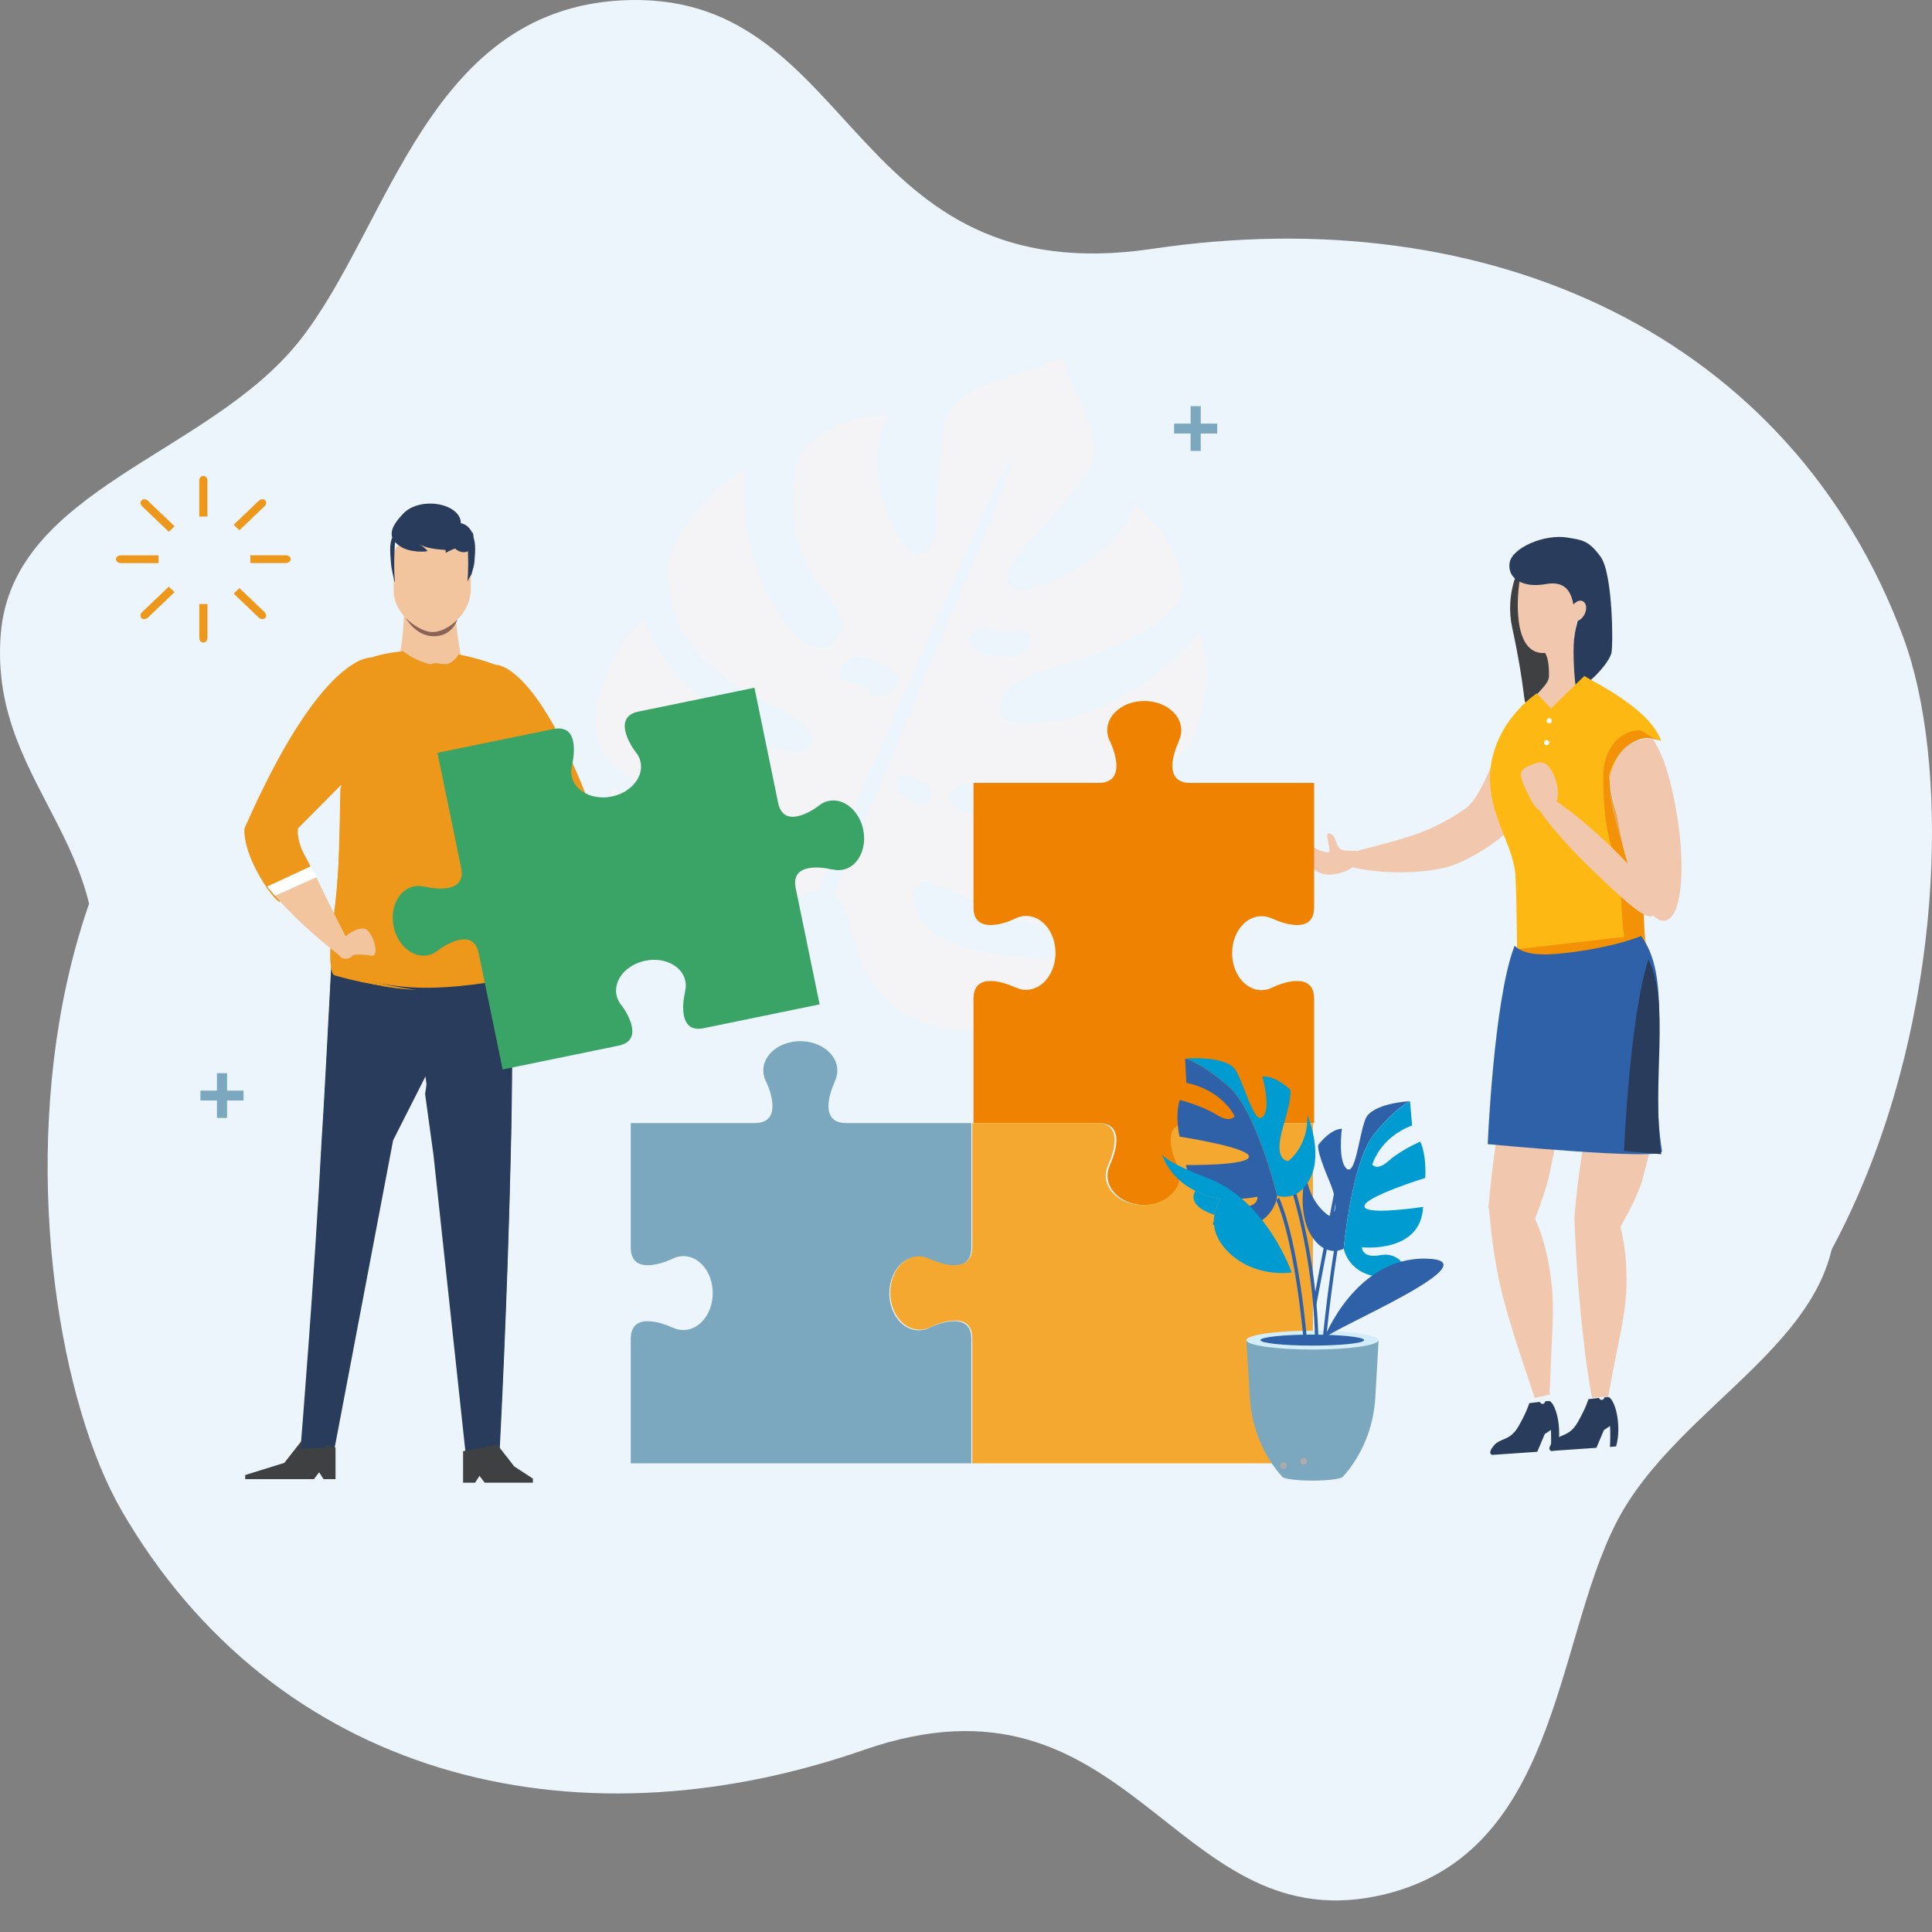 <svg width="130" height="130" viewBox="0 0 130 130" fill="none" xmlns="http://www.w3.org/2000/svg"><rect x="0" y="0" width="130" height="130" fill="#808080" stroke="none"/><path d="M128.08 42.922C134.081 59.092 127.401 106.333 88.084 103.201C76.803 102.304 64.214 90.505 54.828 93.078C45.443 95.65 40.977 105.653 23.367 102.479C5.753 99.301 1.746 82.451 5.578 69.883C9.411 57.311 -0.797 53.381 0.05 42.676C0.824 32.884 14.024 30.649 20.142 22.944C26.263 15.239 28.788 0.222 42.494 0.002C57.764 -0.241 57.08 19.79 77.565 16.74C100.203 13.372 120.512 22.523 128.083 42.919L128.08 42.922Z" fill="#ECF5FC"/><path d="M8.175 101.627C0.006 87.512 -2.071 42.281 33.852 38.721C44.158 37.698 57.508 46.644 65.515 42.692C73.522 38.74 75.828 28.66 92.221 28.721C108.617 28.783 115.109 43.862 113.812 56.235C112.514 68.611 122.375 70.598 123.445 80.737C124.425 90.012 112.927 94.277 108.741 102.484C104.551 110.691 104.85 125.135 92.551 127.601C78.85 130.348 76.037 111.523 58.122 117.751C38.324 124.631 18.479 119.433 8.173 101.63L8.175 101.627Z" fill="#ECF5FC"/><path d="M108.803 81.814C109.121 82.716 109.339 83.805 109.409 84.986C109.587 88.02 109.089 89.112 108.21 93.978L107.123 94.054C106.666 91.724 106.238 87.586 106.047 84.317C106 83.53 105.969 82.76 105.945 82.013L108.803 81.814Z" fill="#F1C7AE"/><path d="M103.156 81.725C103.576 82.571 103.927 83.616 104.154 84.773C104.734 87.748 104.421 88.899 104.273 93.835L103.273 94.065C102.529 91.829 101.178 88.036 100.71 85.361C100.242 82.687 100.314 82.099 100.148 81.115L103.156 81.725Z" fill="#F1C7AE"/><path d="M104.484 97.016C104.933 96.462 105.579 96.72 106.16 95.703C106.74 94.683 106.882 94.147 106.882 94.147L107.59 94.061C107.628 94.147 107.702 94.205 107.784 94.198C107.873 94.192 107.943 94.116 107.967 94.014L108.259 94.008C108.568 94.205 108.831 94.947 108.884 95.853C108.918 96.434 108.858 96.961 108.736 97.329L108.329 97.357C108.356 96.938 108.361 96.458 108.339 95.95L107.922 96.227L107.42 97.42L104.387 97.63C104.387 97.63 104.035 97.573 104.484 97.018V97.016Z" fill="#293C5C"/><path d="M100.504 97.284C100.953 96.73 101.599 96.988 102.179 95.97C102.76 94.95 102.902 94.415 102.902 94.415L103.609 94.328C103.647 94.415 103.721 94.472 103.804 94.466C103.893 94.46 103.963 94.383 103.986 94.282L104.279 94.275C104.588 94.472 104.85 95.215 104.903 96.12C104.937 96.702 104.878 97.229 104.755 97.597L104.348 97.624C104.376 97.206 104.38 96.725 104.359 96.218L103.942 96.495L103.44 97.688L100.406 97.897C100.406 97.897 100.055 97.84 100.504 97.286V97.284Z" fill="#293C5C"/><path d="M109.016 82.594C109.435 81.839 110.274 80.328 110.524 79.327C111.105 77.011 111.664 76.088 110.702 71.732L107.722 71.66C107.088 73.651 106.447 77.229 106.118 80.07C106.04 80.755 105.978 81.424 105.93 82.078L109.014 82.592L109.016 82.594Z" fill="#F1C7AE"/><path d="M102.494 81.609C102.835 80.843 103.513 79.309 103.731 78.307C104.238 75.979 104.687 75.042 104.077 70.732L101.812 70.758C101.276 72.761 100.687 76.347 100.361 79.189C100.283 79.874 100.217 80.543 100.162 81.195L102.494 81.607V81.609Z" fill="#F1C7AE"/><path d="M103.209 82.223C103.501 81.451 104.086 79.904 104.285 78.897C104.745 76.566 105.133 75.618 104.73 71.338L102.894 71.422C102.415 73.434 101.86 77.025 101.534 79.866C101.455 80.552 101.387 81.22 101.328 81.872L103.209 82.223Z" fill="#F1C7AE"/><path d="M103.964 52.405C104.315 53.158 102.714 55.126 100.388 56.799C99.721 57.28 98.238 58.189 96.997 58.437C93.91 59.055 90.347 58.447 90.097 57.912C89.871 57.426 92.525 57.049 95.061 56.211C96.452 55.752 97.808 54.978 98.632 54.385C100 53.399 100.977 49.134 101.9 48.908C102.546 48.749 103.822 52.094 103.966 52.403L103.964 52.405Z" fill="#F1C7AE"/><path d="M91.609 57.464C91.609 58.23 90.43 58.852 89.385 58.852C88.341 58.852 87.523 57.667 87.523 56.901C87.523 56.326 88.729 57.405 89.4 57.352C89.623 57.335 89.125 56.076 89.385 56.076C89.909 56.076 89.845 56.876 90.188 57.128C90.531 57.379 91.609 57.081 91.609 57.466V57.464Z" fill="#F1C7AE"/><path d="M101.745 42.194C102.692 46.575 102.469 47.371 102.73 47.314C104.138 47.007 105.943 44.701 105.943 41.828C105.943 38.952 105.015 36.623 103.871 36.623C102.728 36.623 101.141 39.395 101.747 42.194H101.745Z" fill="#3E4042"/><path d="M107.438 46.986C106.968 47.232 106.405 47.936 105.864 48.131C104.746 48.535 103.812 47.219 103.295 46.902C103.498 46.533 104.227 46.022 104.227 45.495C104.227 44.778 104.189 44.145 103.841 43.766V42.869H105.943C106.036 44.543 106.602 46.009 107.438 46.986Z" fill="#F1C7AE"/><path d="M102.253 39.056C102.488 37.53 103.789 37.807 104.738 38.051C105.348 38.205 105.875 38.457 106.104 39.356C106.241 39.208 106.388 39.608 106.542 39.654C106.862 39.752 107.034 39.95 106.926 40.53C106.82 41.112 106.477 41.855 106.157 41.757C106.142 41.753 106.127 41.742 106.112 41.736C106 42.202 106.059 42.608 105.82 42.936C105.352 43.577 104.454 43.932 103.856 43.941C101.908 43.97 102.018 40.579 102.253 39.056Z" fill="#F1C7AE"/><path d="M101.574 37.89C101.73 36.847 103.944 35.916 105.463 36.172C106.429 36.335 106.874 36.328 107.704 37.467C108.534 38.605 108.558 43.608 108.418 43.993C108.07 44.946 106.547 46.333 106.075 46.357C106.007 46.361 105.842 44.696 105.891 43.374C105.92 42.523 106.172 41.814 106.149 41.783C106.316 41.728 106.486 41.584 106.602 41.372C106.797 41.015 106.763 40.611 106.528 40.467C106.336 40.348 106.071 40.446 105.874 40.678C105.715 39.887 105.387 39.051 104.001 39.303C102.485 39.578 101.419 38.935 101.576 37.89H101.574Z" fill="#293C5C"/><path d="M110.641 60.149C109.467 58.27 108.321 54.428 108.321 53.038C108.321 51.168 109.478 49.653 110.906 49.653C111.213 49.653 111.505 49.727 111.778 49.856C110.999 47.662 107.307 45.946 106.608 45.483C106.502 45.413 106.652 45.595 106.55 45.54L104.364 47.673L103.403 46.653C102.604 47.228 100.876 48.72 100.38 51.157C99.728 54.36 101.854 56.684 101.971 58.913C102.085 61.143 102.085 65.343 102.085 65.343H110.829C110.829 65.343 110.518 63.132 110.639 60.151L110.641 60.149Z" fill="#FDB813"/><g opacity="0.7"><path d="M102.822 46.666C102.867 46.63 102.911 46.594 102.954 46.56L102.839 46.683L102.822 46.666Z" fill="#EF8200"/><path d="M109.301 63.039C109.301 63.039 108.99 61.321 109.111 58.499C107.937 56.719 107.88 53.546 107.88 52.23C107.88 50.459 108.937 49.137 110.365 49.137C110.492 49.137 110.924 49.568 111.78 49.856C111.667 49.837 111.021 49.653 110.907 49.653C109.479 49.653 108.278 51.415 108.287 52.302C108.287 53.618 109.431 57.255 110.606 59.034C110.485 61.856 110.797 63.951 110.797 63.951L104.207 64.547L102.053 63.951C102.053 63.951 102.053 63.925 102.053 63.877L109.301 63.039Z" fill="#EF8200"/></g><path d="M110.659 63.325C110.584 63.207 110.506 63.092 110.421 62.982C108.831 63.628 106.28 64.078 104.547 64.199C103.132 64.296 102.351 64.066 101.917 63.638C101.908 63.662 101.895 63.683 101.887 63.706C100.508 67.334 100.105 76.986 100.105 76.986C100.105 76.986 111.94 78.122 111.832 77.452C110.945 71.981 112.569 66.425 110.656 63.323L110.659 63.325Z" fill="#2F61A8"/><path d="M111.151 49.658C110.049 49.76 108.944 49.967 108.287 52.299C108.401 53.41 108.632 53.915 108.899 55.464C109.545 59.221 110.95 62.124 112.039 61.95C113.127 61.777 113.454 58.593 112.837 54.831C112.384 52.06 111.78 50.511 111.153 49.656L111.151 49.658Z" fill="#F1C7AE"/><path d="M111.249 61.579C110.85 61.964 109.685 60.999 107.11 58.509C104.534 56.021 102.767 53.691 103.165 53.306C103.564 52.921 105.974 54.626 108.55 57.117C111.126 59.605 111.645 61.194 111.247 61.579H111.249Z" fill="#F1C7AE"/><path d="M104.498 52.035C105.017 53.105 104.913 54.212 104.265 54.506C103.616 54.8 103.307 54.449 102.788 53.378C102.269 52.308 102.123 51.882 102.771 51.588C103.419 51.294 103.979 50.964 104.498 52.035Z" fill="#F1C7AE"/><path d="M109.277 77.44C109.277 77.44 109.652 68.427 110.923 64.547C112.406 67.596 111.122 72.629 111.781 77.664C110.32 77.541 109.279 77.442 109.279 77.442L109.277 77.44Z" fill="#293C5C"/><path d="M104.246 48.676C104.345 48.676 104.424 48.596 104.424 48.498C104.424 48.4 104.345 48.32 104.246 48.32C104.148 48.32 104.068 48.4 104.068 48.498C104.068 48.596 104.148 48.676 104.246 48.676Z" fill="white"/><path d="M104.069 50.147C104.167 50.147 104.246 50.067 104.246 49.969C104.246 49.871 104.167 49.791 104.069 49.791C103.97 49.791 103.891 49.871 103.891 49.969C103.891 50.067 103.97 50.147 104.069 50.147Z" fill="white"/><path d="M27.205 41.014C27.205 41.014 27.133 43.229 26.849 44.221L24.604 45.787L33.059 47.05L31.043 44.268C31.043 44.268 30.435 41.297 30.753 40.199C31.073 39.101 27.205 41.014 27.205 41.014Z" fill="#F2C59F"/><path d="M28.531 69.228C28.58 69.228 28.625 69.194 28.637 69.144L29.385 66.287C29.4 66.228 29.366 66.165 29.307 66.15C29.247 66.135 29.188 66.169 29.171 66.23L28.423 69.087C28.409 69.146 28.442 69.209 28.502 69.224C28.51 69.226 28.521 69.228 28.529 69.228H28.531Z" fill="#293C5C"/><path d="M34.382 65.346L22.287 65.004C22.161 67.219 21.867 73.331 21.641 76.722C21.149 86.205 20.229 97.387 20.229 97.387L18.854 98.804H22.255L26.453 76.724L28.629 72.43L29.194 76.724L31.471 98.804H34.337L33.625 97.513C33.625 97.513 34.152 87.708 34.391 76.724C34.469 73.752 34.482 68.121 34.382 65.348V65.346Z" fill="#293C5C"/><path d="M16.5 99.527H21.124L21.474 99.065L21.77 99.527H22.577V97.407L20.279 96.969L19.135 98.431L16.5 99.252V99.527Z" fill="#3E4042"/><path d="M34.407 66.448L29.518 66.305C29.392 68.421 28.604 73.615 28.604 73.615L29.168 77.718L31.439 98.805H34.299L33.589 97.572C33.589 97.572 34.114 88.209 34.353 77.718C34.431 74.879 34.505 69.094 34.405 66.448H34.407Z" fill="#293C5C"/><path d="M35.858 99.767H32.613L32.264 99.306L31.967 99.767H31.16V97.647L33.459 97.209L34.602 98.673L35.858 99.492V99.767Z" fill="#3E4042"/><path d="M33.38 44.734V44.741C32.487 44.413 31.643 44.184 30.86 44.034C30.114 45.174 29.602 44.406 28.953 44.698C27.939 44.474 27.146 43.856 27.149 43.82C26.028 43.916 25.265 44.144 24.954 44.25C24.893 44.256 21.601 44.002 16.451 55.744C16.451 55.744 16.352 56.855 17.481 58.825C18.284 60.225 18.794 60.534 18.794 60.534L21.306 59.299C21.306 59.299 21.029 58.474 20.531 57.608C19.995 56.673 19.997 55.789 20.072 55.717C20.213 55.579 21.794 53.986 22.961 52.808C22.938 53.114 22.925 53.394 22.919 53.635C22.861 56.305 22.834 58.903 22.438 61.764C21.916 65.521 22.522 65.481 22.522 65.481C22.522 65.481 23.325 65.718 24.45 65.959C25.467 66.177 26.746 66.399 27.93 66.45C30.646 66.568 33.654 65.967 33.654 65.967C34.51 66.018 33.709 59.195 33.728 55.11C33.732 54.162 33.736 53.297 33.739 52.505C34.713 53.677 36.871 56.275 37.03 56.459C37.098 56.538 36.816 57.306 36.407 58.302C35.566 60.352 34.185 63.376 34.185 63.376C34.327 64.251 34.571 64.034 34.571 64.034C36.759 62.034 38.24 61.019 39.163 59.694C40.46 57.83 40.638 56.8 40.638 56.8C36.496 44.54 33.378 44.736 33.378 44.736L33.38 44.734Z" fill="#ED971B"/><path d="M18.888 59.102C17.759 57.132 17.858 56.021 17.858 56.021C23.008 44.279 26.299 44.533 26.361 44.527C26.56 44.457 26.948 44.341 27.494 44.239C27.274 44.099 27.147 43.989 27.147 43.975C26.026 44.07 25.264 44.298 24.952 44.404C24.891 44.41 21.599 44.157 16.45 55.899C16.45 55.899 16.35 57.009 17.479 58.979C18.282 60.38 18.792 60.689 18.792 60.689L19.659 60.263C19.451 60.003 19.188 59.631 18.886 59.102H18.888Z" fill="#ED971B"/><path d="M25.859 66.234C24.734 65.995 23.931 65.756 23.931 65.756C23.931 65.756 23.325 65.796 23.846 62.039C24.243 59.178 24.272 55.053 24.327 52.383C24.332 52.139 24.346 52.031 24.37 51.725C23.908 52.192 23.381 52.554 22.904 53.034C22.87 54.676 22.832 57.833 22.696 59.523C22.709 59.557 22.715 59.576 22.715 59.576L22.692 59.587C22.631 60.348 22.55 61.123 22.44 61.916C21.919 65.673 22.525 65.633 22.525 65.633C22.525 65.633 23.328 65.87 24.452 66.111C25.469 66.329 26.748 66.551 27.933 66.602C27.954 66.602 27.977 66.602 27.998 66.604C27.24 66.507 26.499 66.369 25.859 66.232V66.234Z" fill="#ED971B"/><path d="M23.003 63.198C23.003 63.198 24.28 62.017 24.802 62.677C25.323 63.339 25.416 64.378 25.015 64.308C24.613 64.236 23.785 64.158 23.668 64.349C23.55 64.537 23.02 64.6 22.859 64.313C22.698 64.025 23.005 63.2 23.005 63.2L23.003 63.198Z" fill="#F2C59F"/><path d="M23.286 63.063C23.082 63.836 22.858 64.312 22.858 64.312C20.49 62.454 18.965 60.874 17.99 59.661C18.725 59.606 19.797 59.344 21.03 58.475C21.877 60.326 23.284 63.061 23.284 63.061L23.286 63.063Z" fill="#F2C59F"/><path d="M34.425 62.918C34.425 62.918 33.147 61.738 32.626 62.398C32.105 63.06 32.012 64.099 32.412 64.029C32.815 63.957 33.643 63.879 33.759 64.069C33.878 64.257 34.408 64.321 34.569 64.033C34.73 63.745 34.422 62.92 34.422 62.92L34.425 62.918Z" fill="#F2C59F"/><path d="M34.145 62.782C34.348 63.554 34.572 64.031 34.572 64.031C36.941 62.173 38.466 60.593 39.44 59.38C38.705 59.325 37.633 59.063 36.401 58.193C35.553 60.045 34.147 62.78 34.147 62.78L34.145 62.782Z" fill="#F2C59F"/><path d="M27.303 41.578C27.303 41.578 27.972 42.839 29.23 42.812C30.491 42.784 30.777 41.667 30.777 41.667L27.303 41.578Z" fill="#8B6357"/><path d="M31.678 37.452V39.665C31.678 40.035 31.593 40.39 31.449 40.716C31.201 41.281 30.777 41.759 30.314 42.083C29.903 42.371 29.462 42.536 29.085 42.529C28.757 42.523 28.331 42.362 27.918 42.089C27.363 41.721 26.833 41.15 26.607 40.477L26.602 40.467L26.594 40.439C26.528 40.232 26.492 40.018 26.492 39.798V37.452C26.492 36.904 26.876 36.453 27.344 36.453H30.826C31.294 36.453 31.678 36.902 31.678 37.452Z" fill="#F2C59F"/><path d="M28.951 36.47C30.086 36.47 31.006 35.891 31.006 35.178C31.006 34.464 30.086 33.885 28.951 33.885C27.816 33.885 26.896 34.464 26.896 35.178C26.896 35.891 27.816 36.47 28.951 36.47Z" fill="#293C5C"/><path d="M30.445 35.393C30.134 35.715 30.151 36.328 30.487 36.762C30.822 37.196 31.347 37.287 31.661 36.963C31.974 36.639 31.955 36.028 31.619 35.594C31.284 35.16 30.759 35.069 30.445 35.393Z" fill="#293C5C"/><path d="M28.77 37.071C28.613 36.901 28.441 36.749 28.24 36.637C28.759 36.91 29.378 36.959 29.986 37.007V37.033C29.986 37.09 29.986 37.147 29.986 37.202C30.492 36.918 31.074 36.717 31.703 36.622C31.68 36.531 31.653 36.438 31.614 36.343C31.487 35.837 30.767 35.59 30.274 35.298C29.265 34.682 28.382 34.035 27.268 34.466C27.262 34.466 27.253 34.466 27.245 34.462C27.018 34.682 26.77 34.938 26.601 35.211C26.558 35.275 26.524 35.334 26.495 35.393C26.344 35.687 26.323 35.949 26.393 36.174C26.177 36.635 26.272 37.373 26.306 37.868C26.323 38.122 26.372 38.363 26.425 38.602C26.465 38.78 26.505 38.956 26.535 39.138C26.546 39.138 26.558 39.133 26.567 39.133C26.514 38.448 26.516 37.741 26.546 37.06C26.552 36.868 26.562 36.679 26.575 36.493V36.489L26.582 36.485C26.666 36.561 26.762 36.639 26.861 36.715C27.562 37.242 28.825 37.124 28.772 37.066L28.77 37.071Z" fill="#293C5C"/><path d="M31.792 35.815C31.656 35.973 31.533 36.189 31.432 36.447C31.436 36.443 31.44 36.439 31.447 36.434V36.439L31.453 36.443C31.465 36.629 31.476 36.817 31.483 37.01C31.512 37.691 31.514 38.396 31.461 39.083C31.47 39.083 31.483 39.083 31.493 39.087C31.521 38.906 31.715 38.73 31.754 38.552C31.807 38.313 31.908 38.07 31.923 37.818C31.955 37.323 32.05 36.585 31.836 36.123C31.866 36.028 31.843 35.927 31.794 35.817L31.792 35.815Z" fill="#293C5C"/><path d="M20.91 58.293L17.977 59.649L18.506 60.275L21.33 59.012L20.91 58.293Z" fill="white"/><path d="M36.644 57.83L39.578 59.186L39.048 59.812L36.225 58.549L36.644 57.83Z" fill="white"/><path d="M60.375 52.763C60.358 52.964 60.352 53.167 60.511 53.368C60.668 53.567 60.949 53.696 61.242 53.861C62.458 54.548 62.525 53.967 62.684 53.59C62.786 53.351 62.665 53.063 62.665 53.063C62.513 52.93 62.047 52.577 61.816 52.494C61.178 52.266 60.466 51.692 60.375 52.765M69.278 43.43C69.293 43.149 69.604 42.622 68.893 42.44C68.641 42.375 67.812 42.544 67.486 42.519C67.082 42.487 66.241 42.123 65.955 42.258C65.669 42.394 65.099 42.616 65.203 43.073C65.345 43.693 65.631 43.724 65.876 43.898C66.12 44.071 66.715 44.078 67.12 44.107C67.524 44.139 68.12 44.234 68.382 44.164C68.783 44.054 69.266 43.699 69.278 43.43ZM43.469 41.797C44.06 44.691 48.314 48.057 50.129 49.407C51.557 50.467 54.563 51.337 54.641 49.805C54.719 48.273 51.099 47.38 48.892 45.667C46.244 43.614 45.079 41.848 44.925 38.296C44.851 36.569 48.329 32.175 50.146 31.697C49.735 36.779 51.445 39.872 52.826 41.877C53.739 43.204 55.154 44.334 56.319 43.007C57.484 41.681 55.69 40.367 54.709 38.748C53.038 35.998 53.252 33.305 53.523 31.625C53.834 29.687 56.698 27.891 59.706 27.941C58.018 31.233 59.92 35.689 60.932 36.783C61.943 37.879 62.875 36.967 62.959 35.564C63.025 34.502 63.337 28.733 63.703 28.043C65.067 25.468 69.418 25.225 71.483 24.053C72.301 26.748 74.434 29.515 73.358 31.5C72.983 32.188 69.126 36.69 68.401 37.515C67.44 38.605 67.457 39.859 69.005 39.677C70.553 39.497 75.22 37.392 76.381 33.914C78.639 35.748 80.365 39.051 79.177 40.676C78.143 42.085 75.336 43.585 72.091 44.573C70.183 45.159 67.442 45.779 67.332 47.484C67.221 49.187 69.45 48.707 71.257 48.476C72.928 48.263 77.268 46.636 80.687 42.631C81.678 44.114 81.088 48.885 79.906 50.243C78.181 52.221 75.472 53.662 71.248 53.467C68.367 53.334 65.179 52.02 64.116 53.199C63.051 54.379 66.188 55.164 68.204 55.591C69.979 55.968 77.683 55.024 78.749 53.844C79.389 56.495 77.637 59.558 75.855 61.014C73.117 63.254 69.71 62.404 67.49 61.498C65.088 60.521 61.485 58.242 61.494 60.151C61.517 64.754 70.151 64.395 71.558 64.602C70.09 69.612 63.37 71.021 59.443 67.02C57.058 64.589 57.579 61.225 56.109 60.214C56.323 59.757 65.724 37.307 66.226 36.178C66.817 34.847 68.094 31.346 68.041 30.929C67.698 31.202 66.076 34.58 65.54 35.93C65.08 37.077 55.177 59.51 54.997 59.977C53.173 59.808 52.47 62.624 48.93 62.704C45.156 62.789 39.422 60.851 41.194 53C42.385 53.723 45.535 55.657 47.373 56.565C48.835 57.286 51.165 57.785 51.489 56.569C51.985 54.694 47.333 54.123 44.846 53.351C42.546 52.636 40.889 51.87 40.131 49.492C39.71 48.167 41.01 43.071 43.467 41.797M53.815 55.828C53.12 55.862 53.004 56.296 53.002 56.694C53.002 56.924 52.964 57.25 53.256 57.368C53.47 57.455 54.296 57.417 54.588 57.402C54.883 57.388 55.154 57.316 55.368 57.206C55.656 57.057 55.986 57.032 55.988 56.801C55.988 56.611 55.817 56.332 55.514 56.137C55.281 55.987 54.181 55.809 53.817 55.828M60.108 45.144C59.568 44.755 58.149 44.067 57.744 44.15C56.476 44.412 56.503 45.413 56.598 45.648C56.694 45.882 57.842 46.014 58.138 46.17C58.373 46.295 58.611 46.727 58.712 46.775C59.174 46.995 59.886 46.629 60.093 46.361C60.348 46.033 60.655 45.531 60.111 45.142" fill="#F4F4F6"/><path d="M79.505 79.109C79.505 78.821 79.427 78.546 79.287 78.3C78.982 77.636 78.262 75.573 80.086 75.573H88.425V67.204C88.425 65.382 86.358 66.103 85.695 66.406C85.447 66.546 85.174 66.624 84.886 66.624C83.793 66.624 82.907 65.511 82.907 64.136C82.907 62.761 83.793 61.648 84.886 61.648C85.138 61.648 85.379 61.707 85.6 61.815C85.617 61.815 85.636 61.817 85.657 61.828C86.275 62.12 88.425 62.907 88.425 61.049V52.679H80.086C78.226 52.679 79.014 50.532 79.306 49.914C79.317 49.893 79.319 49.874 79.319 49.857C79.427 49.635 79.486 49.396 79.486 49.144C79.486 48.052 78.372 47.168 76.995 47.168C75.618 47.168 74.504 48.052 74.504 49.144C74.504 49.432 74.583 49.707 74.722 49.952C75.028 50.617 75.748 52.679 73.924 52.679H65.504V61.049C65.504 62.871 67.571 62.149 68.234 61.847C68.482 61.707 68.755 61.629 69.043 61.629C70.136 61.629 71.022 62.742 71.022 64.117C71.022 65.492 70.136 66.605 69.043 66.605C68.791 66.605 68.55 66.546 68.33 66.438C68.313 66.438 68.294 66.436 68.272 66.425C67.654 66.133 65.504 65.346 65.504 67.204V75.573H73.924C75.784 75.573 74.996 77.721 74.703 78.338C74.693 78.36 74.691 78.379 74.691 78.396C74.583 78.618 74.523 78.857 74.523 79.109C74.523 80.2 75.638 81.085 77.014 81.085C78.391 81.085 79.505 80.2 79.505 79.109Z" fill="#EF8200"/><path d="M88.344 98.462V75.57H79.964C78.14 75.57 78.863 77.635 79.165 78.297C79.305 78.545 79.384 78.818 79.384 79.106C79.384 80.197 78.269 81.082 76.893 81.082C75.516 81.082 74.402 80.197 74.402 79.106C74.402 78.854 74.461 78.613 74.569 78.393C74.569 78.376 74.571 78.357 74.582 78.335C74.874 77.718 75.662 75.57 73.802 75.57H65.422V83.9C65.422 85.757 63.272 84.97 62.654 84.678C62.633 84.668 62.614 84.666 62.597 84.666C62.374 84.558 62.135 84.499 61.883 84.499C60.79 84.499 59.904 85.611 59.904 86.987C59.904 88.362 60.79 89.475 61.883 89.475C62.171 89.475 62.446 89.396 62.692 89.257C63.357 88.952 65.422 88.233 65.422 90.054V98.464H88.342L88.344 98.462Z" fill="#F4A82F"/><path d="M61.823 84.538C62.075 84.538 62.317 84.598 62.537 84.706C62.554 84.706 62.573 84.708 62.594 84.718C63.213 85.01 65.363 85.797 65.363 83.94V75.57H56.943C55.083 75.57 55.871 73.422 56.163 72.805C56.174 72.784 56.176 72.765 56.176 72.748C56.284 72.525 56.343 72.286 56.343 72.035C56.343 70.943 55.229 70.059 53.852 70.059C52.475 70.059 51.361 70.943 51.361 72.035C51.361 72.322 51.44 72.597 51.58 72.843C51.885 73.507 52.605 75.57 50.781 75.57H42.441V83.94C42.441 85.761 44.509 85.04 45.172 84.737C45.42 84.598 45.693 84.519 45.981 84.519C47.074 84.519 47.959 85.632 47.959 87.007C47.959 88.383 47.074 89.495 45.981 89.495C45.729 89.495 45.487 89.436 45.267 89.328C45.25 89.328 45.231 89.326 45.21 89.316C44.591 89.024 42.441 88.237 42.441 90.094V98.464H65.361V90.094C65.361 88.273 63.293 88.994 62.63 89.297C62.383 89.436 62.109 89.514 61.821 89.514C60.728 89.514 59.843 88.402 59.843 87.026C59.843 85.651 60.728 84.538 61.821 84.538H61.823Z" fill="#7BA8BE"/><path d="M46.116 66.008C46.165 66.243 46.154 66.478 46.097 66.704C46.102 66.721 46.102 66.738 46.097 66.759C45.943 67.39 45.623 69.539 47.353 69.184L55.151 67.582L53.539 59.756C53.183 58.028 55.335 58.347 55.966 58.502C55.987 58.506 56.007 58.506 56.021 58.502C56.248 58.559 56.483 58.569 56.718 58.521C57.735 58.311 58.347 57.105 58.084 55.828C57.822 54.55 56.784 53.682 55.767 53.892C55.498 53.947 55.259 54.072 55.055 54.249C54.496 54.66 52.711 55.726 52.361 54.029L50.764 46.277L42.967 47.879C41.27 48.228 42.335 50.011 42.746 50.57C42.924 50.773 43.049 51.012 43.104 51.281C43.314 52.297 42.446 53.333 41.166 53.596C39.887 53.858 38.679 53.248 38.469 52.231C38.421 51.996 38.431 51.761 38.489 51.535C38.484 51.518 38.484 51.501 38.489 51.48C38.643 50.849 38.963 48.7 37.233 49.055L29.435 50.657L31.032 58.409C31.388 60.137 29.236 59.818 28.605 59.663C28.584 59.659 28.565 59.659 28.55 59.663C28.323 59.606 28.088 59.596 27.853 59.644C26.836 59.854 26.224 61.06 26.487 62.338C26.749 63.615 27.787 64.483 28.804 64.273C29.073 64.218 29.312 64.094 29.516 63.916C30.075 63.505 31.861 62.439 32.21 64.136L33.822 71.962L41.619 70.36C43.316 70.011 42.251 68.228 41.84 67.669C41.662 67.466 41.537 67.227 41.482 66.958C41.272 65.943 42.141 64.906 43.42 64.644C44.699 64.381 45.907 64.991 46.116 66.008Z" fill="#3AA366"/><path d="M21.892 97.406C21.892 97.406 22.788 86.443 23.267 77.147C23.483 73.88 25.582 68.616 25.709 66.352L22.273 65.732C22.151 67.905 21.865 73.897 21.644 77.221C21.166 86.517 20.27 97.481 20.27 97.481L21.892 97.406Z" fill="#293C5C"/><path d="M92.761 90.174H83.869L84.102 94.058C84.206 95.802 84.808 97.488 85.869 98.878C86 99.049 86.129 99.204 86.252 99.333C86.252 99.496 87.176 99.627 88.315 99.627C89.455 99.627 90.379 99.496 90.379 99.333H90.385C90.512 99.201 90.643 99.041 90.779 98.865C91.84 97.469 92.442 95.778 92.543 94.026L92.764 90.174H92.761Z" fill="#7BA8BE"/><path d="M88.315 90.808C90.771 90.808 92.761 90.524 92.761 90.174C92.761 89.823 90.771 89.539 88.315 89.539C85.86 89.539 83.869 89.823 83.869 90.174C83.869 90.524 85.86 90.808 88.315 90.808Z" fill="#D4EDFA"/><path d="M88.299 90.543C90.223 90.543 91.784 90.377 91.784 90.173C91.784 89.969 90.223 89.803 88.299 89.803C86.374 89.803 84.814 89.969 84.814 90.173C84.814 90.377 86.374 90.543 88.299 90.543Z" fill="#2F61A8"/><path d="M86.168 98.517C86.223 98.407 86.358 98.362 86.468 98.419C86.579 98.475 86.623 98.61 86.566 98.72C86.511 98.83 86.375 98.874 86.265 98.817C86.155 98.762 86.11 98.627 86.168 98.517Z" fill="#AFA9AC"/><path d="M87.515 98.226C87.57 98.116 87.706 98.071 87.816 98.129C87.926 98.183 87.971 98.319 87.913 98.429C87.858 98.539 87.723 98.583 87.613 98.526C87.502 98.471 87.458 98.336 87.515 98.226Z" fill="#AFA9AC"/><path d="M88.711 90.394C88.711 90.339 88.779 84.839 86.786 78.881L86.578 79.014C88.548 84.902 88.484 90.333 88.482 90.386L88.711 90.392V90.394Z" fill="#2F61A8"/><path d="M88.568 87.826L90.133 79.6L89.913 79.519L88.346 87.745L88.568 87.826Z" fill="#2F61A8"/><path d="M87.737 90.409L87.964 90.373C87.943 90.1 87.409 83.643 86.066 80.586L85.871 80.751C87.186 83.747 87.731 90.341 87.737 90.407V90.409Z" fill="#2F61A8"/><path d="M89.205 90.409C89.209 90.36 89.631 85.403 90.76 79.862L90.54 79.775C89.406 85.342 88.983 90.322 88.978 90.371L89.205 90.407V90.409Z" fill="#2F61A8"/><path d="M91.868 75.323C91.438 76.427 91.205 79.15 90.608 78.634C90.011 78.118 90.29 75.955 90.29 75.955C90.29 75.955 89.636 75.877 88.716 77.022C88.716 77.022 88.486 77.208 89.445 79.463C90.405 81.718 89.426 81.801 89.426 81.801C89.426 81.801 88.066 81.014 87.856 78.894C87.856 78.894 87.213 81.486 88.212 83.104C89.212 84.723 90.415 84.02 90.415 84.02C90.415 84.02 90.941 78.2 92.447 76.338C93.953 74.476 94.876 74.098 94.876 74.098C94.876 74.098 92.298 74.214 91.868 75.318V75.323Z" fill="#2F61A8"/><path d="M90.416 84.028C90.416 84.028 90.759 85.903 93.163 85.934C93.765 85.943 94.237 85.723 94.608 85.391C94.608 85.391 94.159 84.216 92.886 84.455C91.613 84.697 91.64 83.927 91.64 83.927C91.64 83.927 95.621 84.36 95.754 81.21C95.754 81.21 91.861 81.805 91.808 81.174C91.755 80.543 95.898 79.261 95.898 79.261C95.898 79.261 96.025 77.848 95.57 76.818C95.57 76.818 94.29 77.359 93.46 78.098C92.63 78.836 92.341 78.358 92.341 78.358C92.341 78.358 92.835 76.547 95.015 75.73L94.877 74.106C94.877 74.106 93.954 74.484 92.447 76.346C90.941 78.208 90.416 84.028 90.416 84.028Z" fill="#009BD1"/><path d="M83.154 72.03C83.773 73.067 84.404 75.735 84.974 75.141C85.546 74.546 84.942 72.443 84.942 72.443C84.942 72.443 85.635 72.276 86.785 73.285C86.785 73.285 87.06 73.437 86.342 75.805C85.624 78.172 86.689 78.119 86.689 78.119C86.689 78.119 88.043 77.155 87.973 75.024C87.973 75.024 89.028 77.504 88.181 79.245C87.331 80.986 85.938 80.453 85.938 80.453C85.938 80.453 84.559 74.757 82.675 73.116C80.794 71.476 79.748 71.226 79.748 71.226C79.748 71.226 82.538 70.99 83.156 72.026L83.154 72.03Z" fill="#009BD1"/><path d="M85.936 80.457C85.936 80.457 85.83 82.361 83.246 82.721C82.6 82.81 82.062 82.657 81.615 82.378C81.615 82.378 81.935 81.153 83.339 81.216C84.743 81.282 84.606 80.523 84.606 80.523C84.606 80.523 80.384 81.496 79.799 78.392C79.799 78.392 84.072 78.449 84.04 77.819C84.008 77.188 79.372 76.482 79.372 76.482C79.372 76.482 79.037 75.098 79.384 74.015C79.384 74.015 80.835 74.376 81.833 74.994C82.831 75.612 83.072 75.1 83.072 75.1C83.072 75.1 82.286 73.374 79.827 72.859L79.746 71.231C79.746 71.231 80.793 71.48 82.674 73.12C84.555 74.759 85.936 80.457 85.936 80.457Z" fill="#2F61A8"/><path d="M89.092 90.056C89.092 90.056 91.189 84.597 95.946 84.691C100.704 84.784 89.592 89.406 89.092 90.056Z" fill="#2F61A8"/><path d="M80.434 80.135C80.434 80.135 79.71 81.085 81.714 81.745C81.822 81.097 82.141 80.672 82.141 80.672C81.468 80.562 80.907 80.37 80.434 80.135Z" fill="#009BD1"/><path d="M81.314 79.294C78.307 78.145 78.182 77.656 78.182 77.656C78.182 77.656 78.607 79.224 80.433 80.138C80.904 80.373 81.467 80.565 82.141 80.675C82.141 80.675 81.821 81.101 81.713 81.748C81.603 82.412 81.717 83.311 82.634 84.228C84.443 86.034 86.917 85.62 86.917 85.62C86.917 85.62 85.223 80.787 81.314 79.294Z" fill="#009BD1"/><path d="M13.408 32.337V34.757H13.957V32.337C13.957 32.163 13.834 32.022 13.682 32.022C13.529 32.022 13.406 32.163 13.406 32.337H13.408Z" fill="#ED971B"/><path d="M13.408 42.919C13.408 43.093 13.531 43.234 13.684 43.234C13.836 43.234 13.959 43.093 13.959 42.919V40.643H13.41V42.919H13.408Z" fill="#ED971B"/><path d="M7.803 37.627C7.803 37.771 7.951 37.89 8.133 37.89H10.671V37.367H8.133C7.951 37.367 7.803 37.483 7.803 37.63V37.627Z" fill="#ED971B"/><path d="M19.229 37.365H16.844V37.888H19.229C19.411 37.888 19.559 37.772 19.559 37.626C19.559 37.48 19.411 37.363 19.229 37.363V37.365Z" fill="#ED971B"/><path d="M9.567 34.07L11.361 35.782L11.748 35.412L9.954 33.7C9.825 33.577 9.632 33.56 9.526 33.662C9.42 33.764 9.437 33.948 9.567 34.07Z" fill="#ED971B"/><path d="M17.409 41.553C17.538 41.675 17.731 41.692 17.837 41.591C17.943 41.489 17.926 41.305 17.796 41.182L16.11 39.572L15.723 39.943L17.409 41.553Z" fill="#ED971B"/><path d="M9.525 41.593C9.633 41.694 9.824 41.677 9.953 41.554L11.747 39.843L11.36 39.473L9.566 41.184C9.436 41.307 9.417 41.491 9.525 41.593Z" fill="#ED971B"/><path d="M17.409 33.7L15.723 35.308L16.11 35.678L17.796 34.07C17.926 33.948 17.945 33.764 17.837 33.662C17.729 33.56 17.538 33.577 17.409 33.7Z" fill="#ED971B"/><path d="M80.114 29.169H79.004V28.504H80.114V27.33H80.794V28.504H81.904V29.169H80.794V30.343H80.114V29.169Z" fill="#7BA8BE"/><path d="M14.598 74.049H13.488V73.385H14.598V72.211H15.278V73.385H16.388V74.049H15.278V75.224H14.598V74.049Z" fill="#7BA8BE"/></svg>